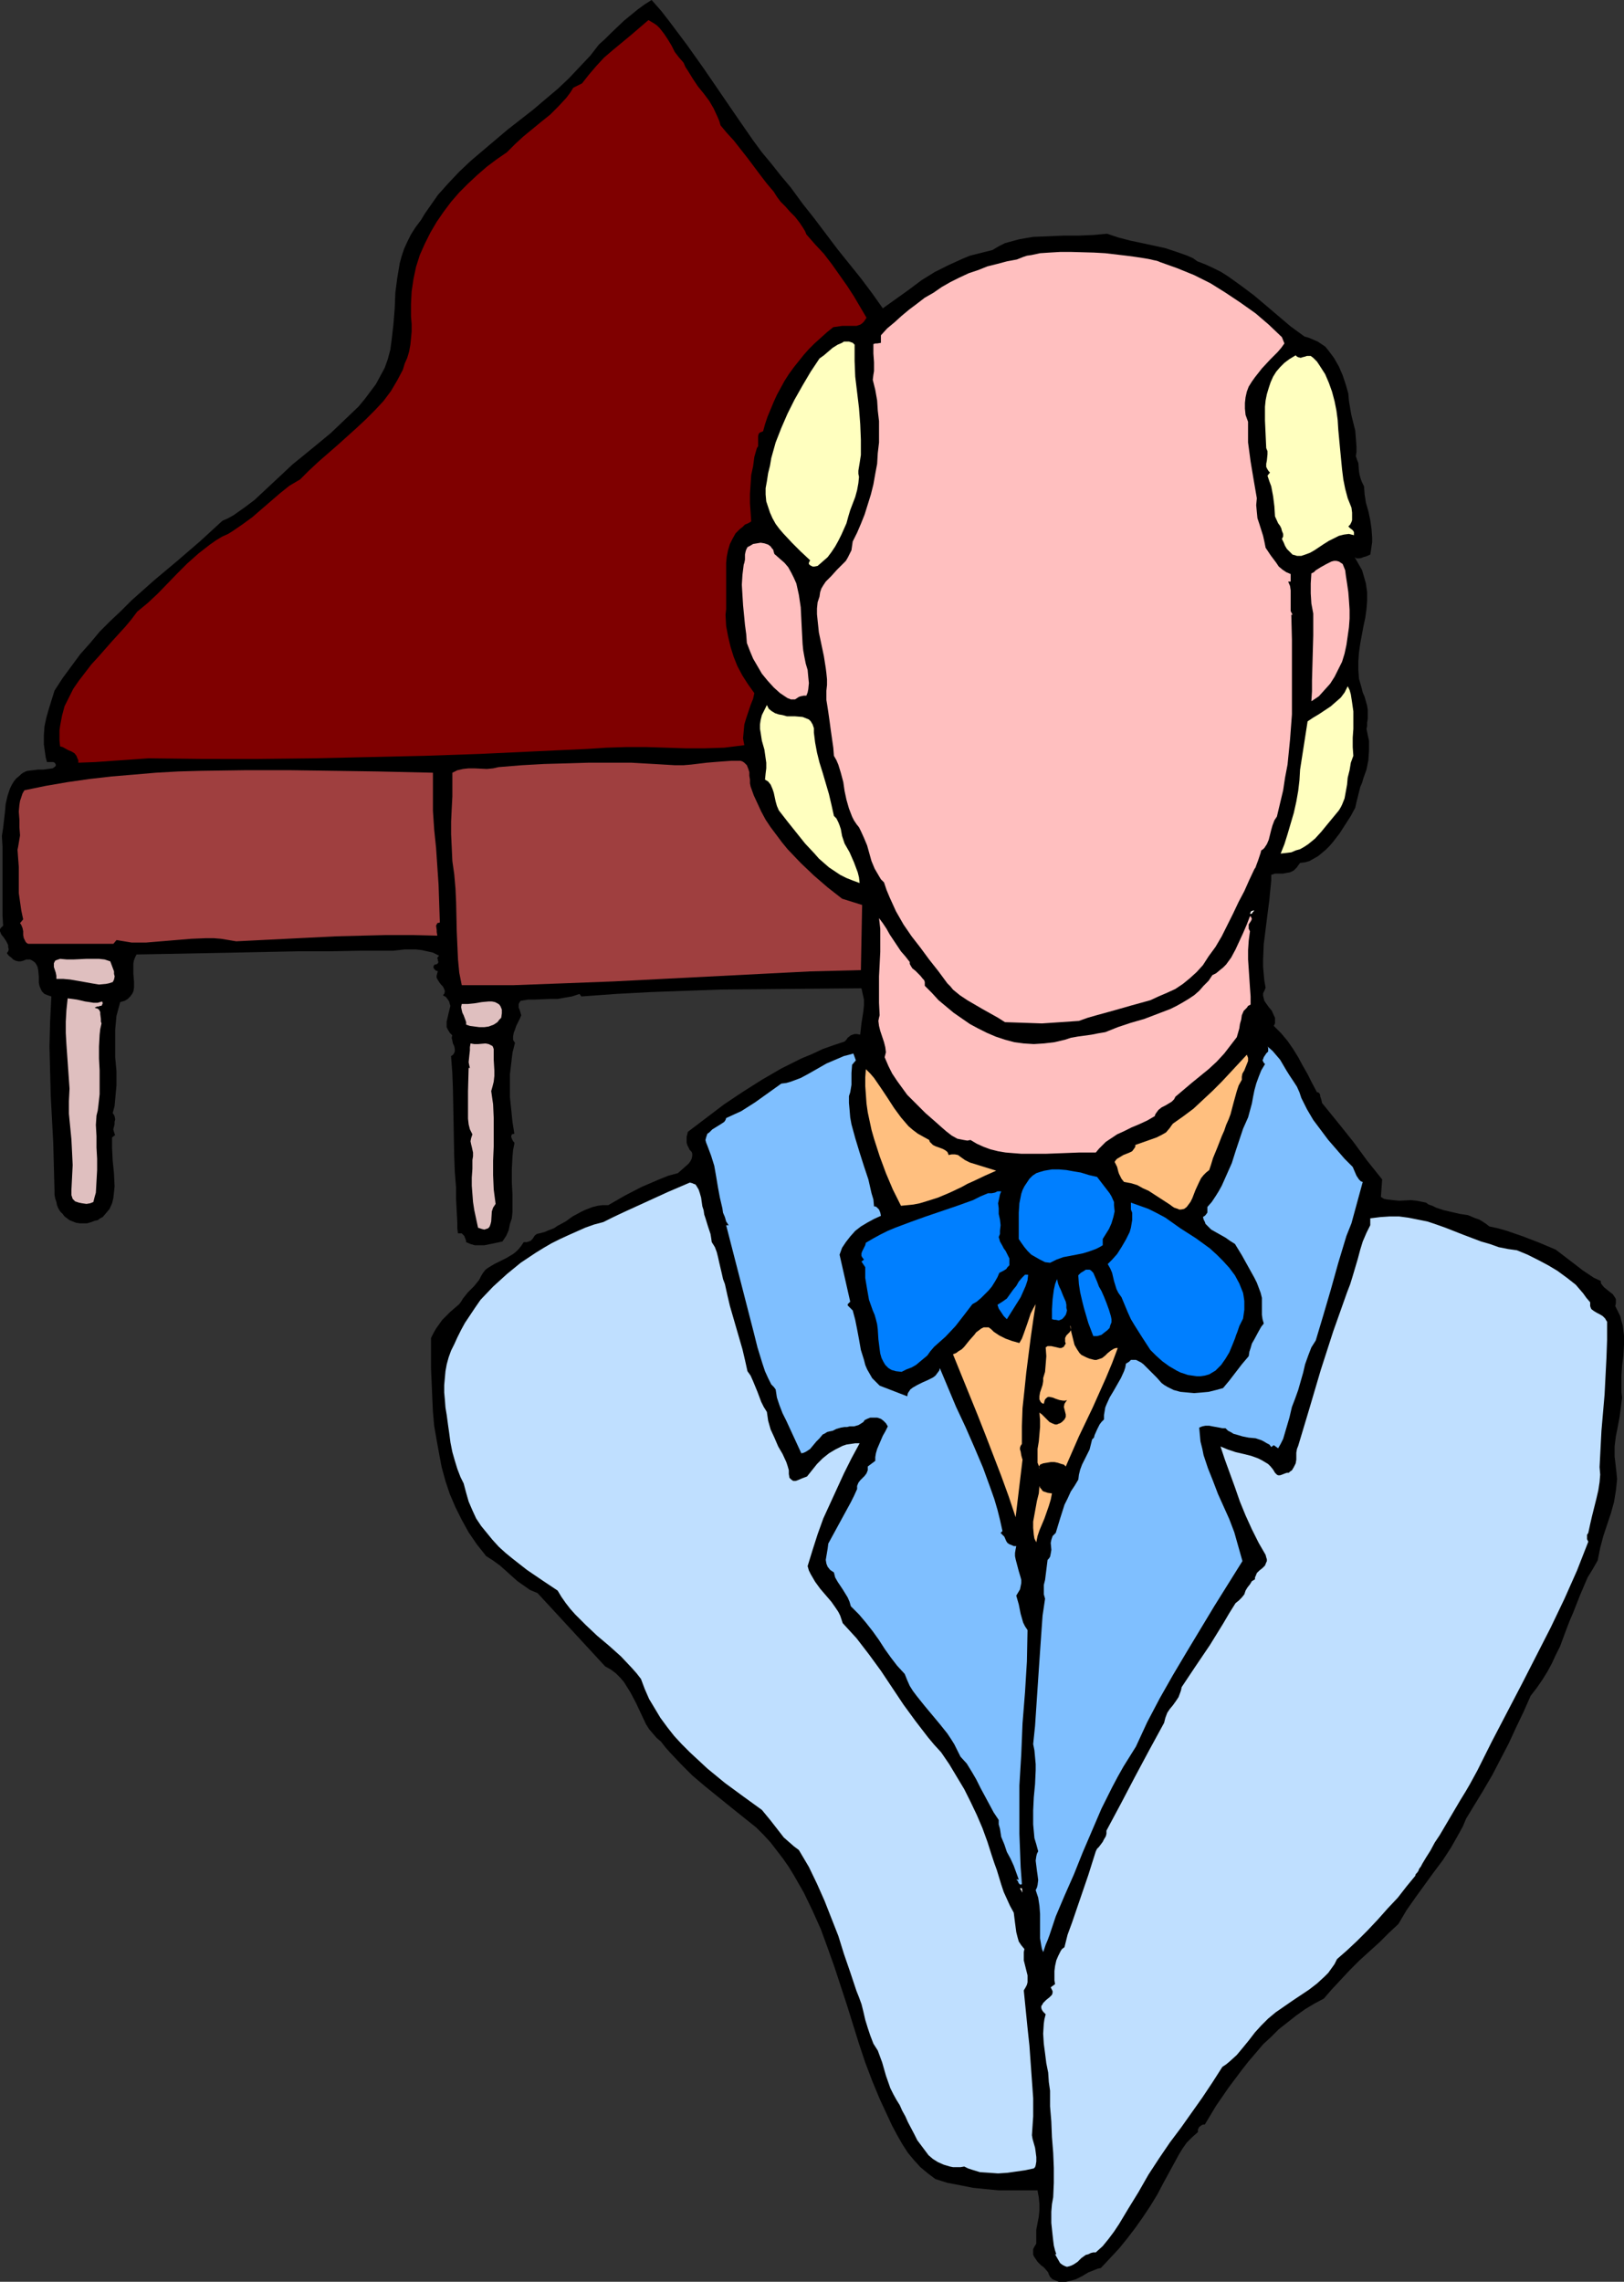 <?xml version="1.0" encoding="UTF-8" standalone="no"?>
<svg
   version="1.0"
   width="110.821mm"
   height="155.668mm"
   id="svg33"
   sodipodi:docname="Pianist 27.wmf"
   xmlns:inkscape="http://www.inkscape.org/namespaces/inkscape"
   xmlns:sodipodi="http://sodipodi.sourceforge.net/DTD/sodipodi-0.dtd"
   xmlns="http://www.w3.org/2000/svg"
   xmlns:svg="http://www.w3.org/2000/svg">
  <rect width="100%" height="100%" fill="#333333" stroke="none"/>
  <sodipodi:namedview
     id="namedview33"
     pagecolor="#ffffff"
     bordercolor="#000000"
     borderopacity="0.25"
     inkscape:showpageshadow="2"
     inkscape:pageopacity="0.0"
     inkscape:pagecheckerboard="0"
     inkscape:deskcolor="#d1d1d1"
     inkscape:document-units="mm" />
  <defs
     id="defs1">
    <pattern
       id="WMFhbasepattern"
       patternUnits="userSpaceOnUse"
       width="6"
       height="6"
       x="0"
       y="0" />
  </defs>
  <path
     style="fill:#000000;fill-opacity:1;fill-rule:evenodd;stroke:none"
     d="m 203.932,48.316 3.07,4.201 3.07,3.878 5.979,7.918 5.979,7.433 2.909,3.878 2.747,3.878 3.393,-2.424 3.393,-2.424 3.232,-2.424 3.393,-2.101 3.555,-1.778 1.778,-0.808 1.778,-0.808 1.939,-0.808 1.939,-0.485 1.939,-0.485 1.939,-0.485 1.616,-0.97 1.616,-0.808 1.778,-0.485 1.778,-0.485 1.778,-0.323 1.939,-0.323 3.878,-0.162 3.878,-0.162 h 3.878 l 3.878,-0.162 1.778,-0.162 1.778,-0.162 2.909,0.97 3.07,0.808 3.07,0.646 5.979,1.293 2.909,0.97 2.747,0.97 1.454,0.646 1.131,0.808 2.101,0.808 2.101,0.97 1.939,0.97 1.778,1.131 3.393,2.424 3.232,2.424 3.07,2.585 3.232,2.747 3.232,2.747 3.555,2.585 1.131,0.323 1.131,0.485 1.131,0.485 0.97,0.646 0.97,0.646 0.808,0.97 1.454,1.939 1.293,2.262 0.97,2.262 0.808,2.424 0.646,2.262 0.162,1.939 0.323,1.939 0.323,1.778 0.485,1.939 0.485,1.939 0.162,1.939 0.162,2.262 v 1.293 l -0.162,1.131 0.323,0.97 0.323,0.808 0.162,2.101 0.162,0.97 0.323,1.131 0.323,0.808 0.485,0.97 0.162,2.101 0.323,2.101 0.646,2.262 0.485,2.262 0.323,2.262 0.162,2.262 v 1.131 l -0.162,1.131 -0.162,1.131 -0.162,0.97 -1.131,0.485 -0.646,0.162 -0.323,0.162 -0.646,0.162 h -0.323 -0.485 l -0.485,-0.323 0.646,1.131 0.646,1.131 0.646,1.131 0.323,1.131 0.646,2.262 0.323,2.262 v 2.262 l -0.162,2.101 -0.323,2.262 -0.485,2.262 -0.808,4.363 -0.323,2.262 -0.162,2.262 v 2.262 l 0.162,2.262 0.646,2.262 0.323,1.293 0.485,1.131 0.323,1.131 0.323,1.131 0.162,1.131 v 2.262 l -0.162,0.97 v 0.97 l -0.162,0.646 0.323,1.616 0.323,1.454 v 1.293 1.293 l -0.162,2.424 -0.485,2.424 -0.808,2.262 -0.323,1.131 -0.485,1.131 -0.646,2.585 -0.323,1.293 -0.323,1.454 -1.131,2.101 -1.454,2.262 -1.454,2.262 -1.616,2.101 -0.97,1.131 -0.97,0.97 -0.97,0.808 -0.97,0.808 -1.131,0.646 -1.131,0.646 -1.131,0.323 -1.293,0.162 -0.485,0.646 -0.323,0.485 -0.485,0.485 -0.323,0.323 -0.97,0.485 -0.97,0.162 -0.808,0.162 h -1.131 -0.97 l -0.97,0.323 v 1.454 l -0.162,1.616 -0.162,1.616 -0.162,1.778 -0.485,3.717 -0.485,3.878 -0.485,3.878 -0.162,3.878 v 1.939 l 0.162,1.778 0.162,1.778 0.323,1.778 -0.323,0.808 -0.323,0.646 v 0.646 l 0.162,0.646 0.162,0.646 0.323,0.485 0.808,1.131 0.808,0.97 0.485,1.131 0.323,0.646 v 0.646 0.808 l -0.323,0.646 1.939,1.939 1.616,1.939 1.454,2.101 1.293,2.101 1.131,2.101 1.293,2.262 1.131,2.262 1.293,2.424 h 0.323 l 0.323,0.323 0.162,0.323 v 0.323 l 0.323,0.97 0.162,0.808 2.101,2.585 2.101,2.585 1.939,2.424 1.939,2.424 3.555,4.848 1.939,2.424 1.939,2.424 -0.323,4.525 0.808,0.485 0.808,0.162 1.454,0.162 1.616,0.162 3.07,-0.162 1.454,0.162 1.616,0.323 0.808,0.162 0.646,0.485 0.97,0.323 0.97,0.485 1.939,0.646 4.201,0.97 2.101,0.323 1.939,0.808 0.97,0.323 0.808,0.485 0.97,0.646 0.808,0.646 2.262,0.485 2.262,0.646 4.201,1.454 4.201,1.616 4.201,1.778 2.747,2.101 2.747,2.101 1.454,1.131 1.454,0.97 1.454,0.97 1.778,0.808 v 0.485 l 0.162,0.323 0.646,0.808 1.616,1.293 0.646,0.485 0.646,0.97 0.162,0.323 v 0.646 0.485 l -0.162,0.646 0.646,1.293 0.646,1.293 0.323,1.293 0.323,1.131 0.323,2.585 v 2.424 l -0.162,2.747 -0.323,2.585 -0.162,2.585 v 2.909 1.454 l 0.162,1.293 -0.323,2.585 -0.323,2.424 -0.485,2.585 -0.485,2.424 -0.323,2.585 v 2.585 l 0.162,1.293 0.162,1.454 0.162,1.454 0.162,1.616 -0.162,1.616 -0.162,1.454 -0.485,2.909 -0.808,2.909 -0.97,2.909 -0.485,1.454 -0.485,1.454 -0.808,3.07 -0.646,3.232 -1.293,2.262 -1.293,2.101 -0.97,2.262 -0.97,2.262 -1.778,4.525 -0.97,2.262 -0.808,2.101 -1.616,4.363 -1.131,2.262 -0.97,2.101 -1.131,2.101 -1.293,2.101 -1.454,2.101 -1.616,2.101 -1.778,4.04 -1.939,4.04 -1.939,4.201 -2.101,4.04 -2.101,4.04 -2.262,3.878 -2.262,3.717 -2.262,3.717 -0.808,1.939 -0.97,1.778 -2.101,3.717 -2.101,3.232 -2.424,3.232 -4.686,6.464 -2.262,3.232 -2.101,3.555 -2.424,2.262 -2.424,2.424 -5.171,4.686 -2.586,2.585 -2.262,2.424 -2.262,2.424 -2.101,2.424 -2.424,1.293 -2.424,1.454 -2.262,1.616 -2.262,1.778 -2.262,1.778 -1.939,1.939 -2.101,1.939 -1.778,2.101 -1.939,2.262 -1.778,2.262 -3.393,4.525 -3.232,4.686 -2.909,4.848 h -0.485 l -0.323,0.162 -0.646,0.485 -0.323,0.646 v 0.323 0.323 l -1.454,1.293 -1.454,1.454 -1.131,1.616 -0.97,1.616 -0.97,1.778 -0.97,1.778 -1.939,3.555 -1.616,3.07 -1.778,2.909 -1.939,2.909 -1.939,2.747 -2.101,2.747 -2.101,2.585 -2.262,2.424 -2.424,2.585 -0.808,0.162 -0.808,0.323 -1.616,0.646 -1.616,0.97 -1.616,0.808 -1.778,0.485 -0.808,0.162 h -0.808 -0.97 l -0.808,-0.323 -0.808,-0.323 -0.646,-0.646 -0.323,-0.646 -0.162,-0.485 -0.808,-0.97 -0.485,-0.485 -0.485,-0.323 -0.97,-0.97 -0.646,-0.97 -0.323,-0.485 -0.162,-0.485 v -0.646 -0.646 l 0.323,-0.646 0.485,-0.808 v -1.778 -1.778 l 0.646,-3.393 0.162,-1.616 v -1.616 l -0.162,-1.778 -0.162,-0.808 -0.162,-0.97 h -6.625 -3.393 l -3.393,-0.323 -3.232,-0.323 -3.232,-0.646 -3.393,-0.646 -3.07,-0.97 -1.939,-1.454 -1.939,-1.616 -1.616,-1.778 -1.616,-1.939 -1.454,-2.262 -1.293,-2.262 -1.293,-2.424 -1.131,-2.424 -2.101,-4.525 -1.939,-4.686 -1.778,-4.686 -1.616,-4.848 -3.07,-9.857 -3.232,-9.857 -1.778,-5.009 -1.778,-4.848 -2.101,-4.686 -2.262,-4.686 -1.293,-2.262 -1.293,-2.262 -1.293,-2.101 -1.454,-2.101 -1.616,-2.101 -1.616,-2.101 -1.778,-1.939 -1.939,-1.939 -3.232,-2.585 -3.232,-2.585 -6.787,-5.494 -3.232,-2.747 -2.909,-2.909 -2.747,-2.909 -1.293,-1.454 -1.131,-1.454 -1.131,-0.97 -0.97,-1.131 -0.97,-1.131 -0.808,-1.293 -1.293,-2.747 -1.293,-2.747 -1.454,-2.747 -0.808,-1.293 -0.808,-1.293 -0.97,-1.131 -1.131,-1.131 -1.293,-0.97 -1.454,-0.808 -17.452,-18.906 -1.939,-0.808 -1.616,-1.131 -1.616,-1.131 -1.454,-1.293 -1.616,-1.454 -1.454,-1.293 -1.778,-1.293 -1.778,-1.131 -2.424,-3.07 -2.101,-3.07 -1.778,-3.232 -1.616,-3.232 -1.454,-3.393 -1.131,-3.393 -0.97,-3.555 -0.646,-3.393 -0.646,-3.555 -0.646,-3.717 -0.323,-3.717 -0.162,-3.555 -0.162,-3.878 -0.162,-3.717 v -7.756 l 0.646,-1.293 0.646,-1.131 0.808,-1.131 0.808,-1.131 0.97,-0.97 1.131,-1.131 1.131,-0.97 1.131,-0.97 0.485,-0.646 0.485,-0.808 0.646,-0.808 0.646,-0.808 1.616,-1.616 0.646,-0.808 0.646,-0.808 0.485,-0.97 0.485,-0.808 0.646,-0.808 0.646,-0.485 1.616,-0.97 1.616,-0.808 1.616,-0.808 1.616,-0.97 0.808,-0.646 0.646,-0.646 0.646,-0.808 0.646,-0.97 h 0.808 l 0.485,-0.162 0.485,-0.162 0.485,-0.485 0.323,-0.485 0.323,-0.485 0.485,-0.323 0.646,-0.162 1.293,-0.323 1.131,-0.485 1.293,-0.485 0.97,-0.646 2.101,-1.131 1.778,-1.293 2.101,-1.131 0.97,-0.485 2.101,-0.808 1.293,-0.323 1.293,-0.162 h 1.454 l 4.201,-2.424 4.363,-2.262 2.262,-0.97 2.262,-0.97 2.424,-0.97 2.424,-0.646 2.747,-2.424 0.485,-0.646 0.323,-0.646 0.162,-0.808 v -0.485 l -0.162,-0.485 -0.485,-0.485 -0.323,-0.646 -0.323,-0.646 -0.162,-0.646 v -0.646 -0.808 l 0.162,-0.646 0.162,-0.646 4.686,-3.555 4.686,-3.555 4.848,-3.232 4.848,-3.07 5.009,-2.909 2.586,-1.293 2.586,-1.293 2.747,-1.131 2.747,-1.293 2.747,-0.97 2.909,-0.97 0.485,-0.485 0.323,-0.485 0.808,-0.646 0.485,-0.162 0.485,-0.162 h 0.646 l 0.808,0.162 0.162,-1.454 0.162,-1.454 0.485,-3.07 0.162,-1.616 v -1.454 l -0.323,-1.454 -0.323,-1.454 -18.26,0.162 -17.937,0.162 -9.049,0.323 -9.049,0.323 -9.049,0.485 -8.888,0.646 -0.485,-0.646 -1.939,0.646 -1.939,0.323 -1.778,0.323 h -1.939 l -3.878,0.162 h -1.778 l -1.939,0.323 -0.323,0.485 -0.162,0.323 v 0.485 0.485 l 0.162,0.323 0.162,0.485 0.323,1.131 -0.323,0.808 -0.485,0.97 -0.485,0.97 -0.323,0.97 -0.323,0.808 -0.162,0.97 v 0.808 l 0.162,0.323 0.323,0.485 -0.646,2.585 -0.323,2.747 -0.323,2.747 v 3.07 2.909 l 0.323,3.07 0.323,3.232 0.485,3.07 -0.646,0.162 -0.162,0.485 v 0.162 l 0.162,0.485 0.323,0.646 0.323,0.323 v 0.323 l -0.323,1.616 -0.162,1.778 -0.162,3.232 v 3.232 l 0.162,3.232 v 3.07 1.454 l -0.162,1.616 -0.485,1.454 -0.323,1.616 -0.646,1.454 -0.97,1.454 -2.262,0.485 -2.424,0.485 h -1.293 -1.131 l -1.131,-0.323 -1.131,-0.485 v -0.323 l -0.162,-0.485 -0.323,-0.808 -0.323,-0.323 -0.323,-0.323 h -0.323 -0.646 l -0.162,-1.293 v -1.454 l -0.162,-3.07 -0.162,-3.07 v -2.909 l -0.323,-4.04 -0.162,-4.201 -0.162,-8.726 -0.162,-8.564 -0.162,-4.201 -0.323,-4.201 0.323,-0.162 0.323,-0.323 0.162,-0.323 0.162,-0.323 v -0.646 l -0.162,-0.808 -0.162,-0.323 -0.162,-0.323 -0.162,-0.808 -0.162,-0.646 0.162,-0.646 -0.646,-0.646 -0.485,-0.808 -0.323,-0.646 v -0.646 -0.808 l 0.162,-0.646 0.323,-1.454 0.323,-1.293 0.162,-0.646 -0.162,-0.485 -0.162,-0.646 -0.323,-0.485 -0.485,-0.646 -0.808,-0.485 0.323,-0.323 0.162,-0.485 v -0.323 l -0.162,-0.485 -0.323,-0.646 -0.485,-0.485 -0.485,-0.646 -0.485,-0.808 -0.162,-0.323 v -0.485 l 0.162,-0.646 0.162,-0.485 -0.323,-0.162 h -0.162 l -0.485,-0.485 -0.162,-0.323 v -0.323 l 0.162,-0.323 0.162,-0.162 h 0.323 l 0.323,-0.162 0.162,-0.162 0.162,-0.323 -0.162,-0.323 V 247.396 l -0.162,-0.323 0.162,-0.323 0.323,-0.323 -1.616,-0.808 -1.454,-0.323 -1.454,-0.323 -1.454,-0.162 h -2.909 l -2.909,0.323 h -8.403 l -8.403,0.162 h -8.08 l -8.08,0.162 -8.08,0.162 -8.241,0.162 -8.241,0.162 -8.726,0.162 -0.323,0.646 -0.323,0.808 -0.162,0.808 v 0.808 1.939 l 0.162,1.939 v 0.808 0.808 l -0.162,0.97 -0.323,0.646 -0.485,0.646 -0.646,0.646 -0.808,0.485 -1.131,0.323 -0.485,1.778 -0.485,1.778 -0.162,1.778 -0.162,1.778 v 3.555 3.555 l 0.323,3.555 v 3.717 l -0.323,3.555 -0.162,1.778 -0.485,1.778 0.323,0.485 0.162,0.323 0.162,0.808 -0.162,0.646 v 0.646 l -0.162,0.646 -0.162,0.646 0.162,0.646 0.162,0.485 0.162,0.485 v -0.162 l -0.808,0.646 v 1.293 1.454 l 0.162,3.232 0.323,3.232 0.162,3.393 -0.162,1.616 -0.162,1.454 -0.323,1.293 -0.646,1.454 -0.808,0.97 -0.97,1.131 -0.646,0.323 -0.646,0.485 -0.808,0.162 -0.808,0.323 -1.131,0.323 H 21.492 20.522 l -0.97,-0.162 -0.808,-0.323 -0.808,-0.323 -0.646,-0.485 -0.646,-0.485 -0.485,-0.646 -0.646,-0.646 -0.485,-0.808 -0.323,-0.808 -0.162,-0.808 -0.323,-0.97 -0.162,-0.97 v -0.97 l -0.162,-6.14 -0.162,-6.14 -0.323,-6.14 -0.323,-6.14 -0.162,-6.302 -0.162,-6.302 0.162,-6.464 0.323,-6.464 -0.97,-0.323 -0.808,-0.323 -0.646,-0.646 -0.323,-0.646 -0.323,-0.808 -0.162,-0.808 v -1.616 L 9.857,250.143 9.696,249.335 9.372,248.689 9.049,248.204 8.403,247.719 7.757,247.396 H 6.787 l -0.808,0.323 -0.646,0.162 H 4.686 l -0.646,-0.162 -0.646,-0.323 -0.485,-0.485 -0.646,-0.485 -0.485,-0.646 0.323,-0.485 0.162,-0.485 -0.162,-0.646 v -0.485 L 1.616,242.71 1.293,242.225 0.97,241.74 0.323,240.932 0,240.124 v -0.485 l 0.162,-0.323 0.323,-0.323 0.323,-0.323 -0.162,-2.585 v -2.909 -14.866 l -0.162,-2.747 0.323,-2.101 0.485,-4.201 0.162,-1.939 0.485,-2.101 0.323,-0.97 0.323,-0.97 0.485,-0.97 0.485,-0.808 0.646,-0.808 0.808,-0.646 0.485,-0.485 0.485,-0.323 0.646,-0.323 0.485,-0.162 1.454,-0.162 1.293,-0.162 h 1.293 l 1.293,-0.162 1.131,-0.162 0.485,-0.323 0.323,-0.323 v -0.323 l -0.162,-0.323 -0.162,-0.162 -0.323,-0.162 h -0.808 -0.808 l -0.323,-1.131 -0.162,-1.131 -0.323,-2.262 v -2.424 l 0.162,-2.262 0.485,-2.262 0.646,-2.262 1.454,-4.686 2.101,-3.232 2.262,-3.07 2.262,-3.07 2.586,-2.909 2.424,-2.909 2.747,-2.747 2.747,-2.585 2.747,-2.747 5.817,-5.171 5.979,-5.009 5.817,-5.009 5.817,-5.333 1.454,-0.646 1.454,-0.808 2.747,-1.939 2.586,-1.939 2.424,-2.262 2.424,-2.262 5.009,-4.686 2.586,-2.101 1.778,-1.454 1.778,-1.454 3.717,-3.07 3.555,-3.393 3.555,-3.393 1.616,-1.939 1.454,-1.939 1.454,-1.939 1.131,-2.101 1.131,-2.101 0.808,-2.262 0.646,-2.424 0.323,-2.424 0.485,-4.201 0.323,-4.04 0.162,-4.04 0.485,-3.717 0.323,-1.939 0.323,-1.939 0.485,-1.778 0.646,-1.939 0.808,-1.778 0.97,-1.939 1.131,-1.778 1.454,-1.939 0.97,-1.616 1.131,-1.616 2.262,-3.232 2.747,-3.07 2.747,-2.909 2.909,-2.747 3.232,-2.747 6.302,-5.333 6.625,-5.171 3.232,-2.747 3.07,-2.585 2.909,-2.747 2.747,-2.909 2.747,-2.909 2.262,-2.909 1.616,-1.454 1.616,-1.616 3.232,-3.07 3.555,-2.909 1.778,-1.293 L 168.058,0 l 2.424,2.747 2.262,2.909 4.363,5.817 4.363,6.14 4.201,6.14 4.201,6.14 4.363,6.302 2.262,3.07 2.424,2.909 2.424,3.07 z"
     id="path1" />
  <path
     style="fill:#7f0000;fill-opacity:1;fill-rule:evenodd;stroke:none"
     d="m 176.299,16.159 0.485,1.131 0.646,0.97 1.293,2.101 1.293,1.939 1.454,1.778 1.454,1.939 1.131,1.939 0.97,2.101 0.485,1.131 0.323,1.131 1.616,1.939 1.778,1.939 3.555,4.525 3.393,4.525 1.616,2.101 1.778,2.101 0.808,1.293 0.97,1.293 1.293,1.293 1.131,1.293 1.293,1.293 1.131,1.454 0.97,1.454 0.485,0.808 0.323,0.808 2.262,2.585 2.262,2.424 2.101,2.747 1.939,2.747 1.939,2.747 1.778,2.747 1.616,2.747 1.616,2.747 -0.323,0.485 -0.323,0.485 -0.485,0.485 -0.485,0.323 -0.97,0.323 h -1.293 -2.424 l -1.131,0.162 -1.131,0.162 -1.616,1.293 -1.616,1.454 -1.616,1.454 -1.454,1.454 -1.293,1.454 -1.293,1.616 -1.293,1.616 -1.293,1.778 -1.131,1.778 -0.97,1.778 -0.97,1.778 -0.808,1.778 -0.808,1.939 -0.808,1.939 -0.646,1.939 -0.485,1.778 -0.323,0.162 -0.485,0.162 -0.162,0.162 -0.162,0.162 -0.162,0.646 v 0.646 0.646 0.646 0.646 l -0.323,0.485 -0.646,2.262 -0.323,2.424 -0.485,2.262 -0.162,2.424 -0.162,2.424 v 2.424 l 0.162,2.262 0.162,2.424 -0.808,0.485 -0.808,0.323 -0.646,0.646 -0.646,0.485 -1.131,1.131 -0.808,1.454 -0.646,1.293 -0.485,1.616 -0.323,1.616 -0.162,1.616 v 3.555 3.393 3.393 1.616 l -0.162,1.454 0.162,2.909 0.485,2.585 0.646,2.747 0.808,2.585 0.97,2.424 1.293,2.424 1.454,2.262 1.616,2.262 -0.323,1.454 -0.646,1.616 -1.131,3.393 -0.485,1.616 -0.162,1.778 -0.162,1.778 0.162,0.97 0.162,0.808 -2.586,0.323 -2.586,0.323 -5.009,0.162 h -5.009 l -5.009,-0.162 -5.171,-0.162 h -5.009 l -5.171,0.162 -2.424,0.162 -2.586,0.162 -13.897,0.646 -13.897,0.646 -14.22,0.485 -14.382,0.323 -14.22,0.323 -14.382,0.162 H 52.356 l -14.059,-0.162 -4.525,0.323 -4.686,0.323 -4.525,0.323 -4.363,0.162 v -0.646 l -0.162,-0.323 -0.323,-0.808 -0.485,-0.646 -0.808,-0.485 -0.808,-0.323 -1.454,-0.808 -0.646,-0.162 -0.162,-1.454 v -1.293 -1.454 l 0.162,-1.131 0.485,-2.585 0.646,-2.424 1.131,-2.262 1.131,-2.262 1.454,-2.101 1.616,-2.101 1.616,-2.101 1.778,-1.939 3.555,-4.04 3.393,-3.717 1.616,-1.939 1.454,-1.939 2.747,-2.262 2.586,-2.424 5.009,-5.171 2.586,-2.585 2.909,-2.585 2.909,-2.262 1.616,-1.131 1.616,-0.97 1.454,-0.646 1.293,-0.808 2.586,-1.778 2.424,-1.778 2.424,-2.101 4.686,-4.04 2.424,-1.939 2.747,-1.616 2.262,-2.262 2.424,-2.262 5.009,-4.363 4.848,-4.363 2.424,-2.262 2.262,-2.262 2.262,-2.424 1.939,-2.585 1.616,-2.747 1.454,-2.747 0.485,-1.616 0.646,-1.454 0.485,-1.616 0.323,-1.778 0.162,-1.616 0.162,-1.778 v -1.939 l -0.162,-1.939 v -3.232 l 0.162,-3.232 0.485,-3.232 0.646,-3.07 0.97,-3.07 1.293,-2.909 1.454,-2.909 1.616,-2.747 1.778,-2.585 1.939,-2.585 2.101,-2.424 2.262,-2.262 2.424,-2.262 2.424,-2.101 2.586,-1.939 2.586,-1.778 2.101,-2.101 2.101,-1.939 4.525,-3.717 2.424,-1.939 2.101,-2.101 2.101,-2.262 0.97,-1.293 0.808,-1.293 2.262,-1.131 1.778,-2.262 1.939,-2.262 1.939,-2.101 2.262,-1.939 4.686,-3.878 4.525,-3.878 0.808,0.485 0.808,0.485 0.646,0.485 0.646,0.646 1.131,1.454 0.97,1.454 0.97,1.616 0.808,1.616 1.131,1.454 z"
     id="path2" />
  <path
     style="fill:#ffbfbf;fill-opacity:1;fill-rule:evenodd;stroke:none"
     d="m 299.11,67.545 4.525,1.616 4.363,1.778 4.201,2.101 3.878,2.424 3.878,2.585 3.878,2.747 3.393,2.909 3.393,3.232 0.646,1.616 -0.808,1.131 -0.97,1.131 -1.939,1.939 -2.101,2.262 -1.778,2.262 -0.808,1.131 -0.808,1.293 -0.485,1.293 -0.323,1.454 -0.162,1.454 v 1.454 l 0.162,1.616 0.646,1.778 v 2.585 2.747 l 0.323,2.424 0.323,2.424 0.808,4.848 0.808,4.686 -0.162,1.778 0.162,1.778 0.162,1.616 0.485,1.454 0.97,3.07 0.323,1.454 0.323,1.616 0.646,0.97 0.646,0.97 1.454,1.939 0.646,0.97 0.97,0.808 0.97,0.646 1.131,0.485 v 1.939 h -0.646 l 0.485,1.131 0.162,1.131 v 2.101 2.101 1.131 l 0.485,0.97 h -0.323 l 0.162,6.464 v 6.464 6.464 6.302 l -0.485,6.464 -0.646,6.464 -0.646,3.393 -0.485,3.232 -0.808,3.393 -0.808,3.393 -0.646,0.97 -0.485,1.293 -0.323,1.131 -0.323,1.293 -0.323,1.293 -0.485,1.131 -0.646,0.97 -0.323,0.323 -0.485,0.323 -0.162,0.646 -0.162,0.485 -0.485,1.454 -0.485,1.293 -0.162,0.485 -0.323,0.485 -1.293,2.747 -1.293,2.909 -1.454,2.747 -1.454,3.07 -1.454,2.909 -1.454,2.909 -1.616,2.747 -1.778,2.424 -1.454,2.262 -1.616,1.778 -1.778,1.616 -1.778,1.454 -1.939,1.293 -2.101,0.97 -2.262,0.97 -2.101,0.97 -4.686,1.293 -4.525,1.293 -4.686,1.293 -2.262,0.646 -2.262,0.808 -4.686,0.323 -4.848,0.323 -4.686,-0.162 -4.848,-0.162 -1.778,-1.131 -4.04,-2.262 -1.939,-1.131 -1.939,-1.131 -1.939,-1.293 -1.778,-1.454 -0.646,-0.808 -0.808,-0.808 -2.262,-3.07 -2.424,-3.07 -2.262,-3.07 -2.262,-2.909 -2.101,-3.07 -1.939,-3.393 -0.808,-1.778 -0.808,-1.778 -0.808,-1.939 -0.646,-1.939 -0.808,-0.808 -0.485,-0.808 -1.131,-1.939 -0.808,-1.939 -1.131,-4.04 -0.808,-1.939 -0.808,-1.778 -0.485,-0.97 -0.646,-0.808 -0.646,-0.97 -0.485,-0.97 -0.808,-2.101 -0.646,-2.262 -0.485,-2.262 -0.323,-2.262 -0.646,-2.424 -0.646,-2.101 -0.485,-1.131 -0.646,-1.131 -0.162,-2.101 -0.323,-2.262 -0.323,-2.262 -0.323,-2.424 -0.323,-2.262 -0.323,-2.101 -0.162,-0.97 v -0.97 -1.454 l 0.162,-1.454 v -1.454 l -0.162,-1.616 -0.162,-1.293 -0.485,-3.07 -1.293,-6.14 -0.323,-3.07 -0.162,-1.616 v -1.454 l 0.162,-1.616 0.485,-1.454 0.162,-1.131 0.323,-0.97 0.485,-0.808 0.646,-0.97 1.454,-1.454 1.454,-1.616 1.454,-1.454 0.808,-0.808 0.485,-0.808 0.485,-0.97 0.485,-0.97 0.162,-1.131 0.162,-1.131 1.131,-2.262 0.97,-2.262 0.97,-2.424 0.808,-2.585 0.808,-2.585 0.646,-2.585 0.485,-2.747 0.485,-2.585 0.162,-2.747 0.323,-2.747 v -2.747 -2.747 l -0.323,-2.747 -0.162,-2.585 -0.485,-2.747 -0.646,-2.585 0.162,-1.293 0.162,-0.97 v -2.262 l -0.162,-2.262 v -1.131 -1.293 l 0.485,-0.162 h 0.485 l 0.97,-0.162 v -1.939 l 1.616,-1.778 1.939,-1.616 1.778,-1.616 1.939,-1.616 1.939,-1.454 2.101,-1.616 2.262,-1.293 2.101,-1.454 2.262,-1.293 2.262,-1.131 2.424,-1.131 2.424,-0.808 2.424,-0.97 2.586,-0.646 2.424,-0.646 2.586,-0.485 0.808,-0.323 0.808,-0.323 0.97,-0.323 1.131,-0.162 2.262,-0.485 2.424,-0.162 2.747,-0.162 h 2.909 l 5.817,0.162 2.909,0.162 2.747,0.323 2.747,0.323 2.424,0.323 2.101,0.323 0.97,0.162 0.808,0.162 0.646,0.162 0.808,0.162 0.485,0.162 z"
     id="path3" />
  <path
     style="fill:#ffffbf;fill-opacity:1;fill-rule:evenodd;stroke:none"
     d="m 220.414,88.875 v 2.101 2.101 l 0.162,4.04 0.485,4.04 0.485,4.04 0.323,4.201 0.162,4.04 v 1.939 1.939 l -0.323,2.101 -0.323,1.939 v 0.808 l 0.162,0.808 -0.162,1.616 -0.323,1.778 -0.485,1.778 -1.293,3.393 -0.485,1.616 -0.485,1.778 -1.293,2.909 -0.808,1.616 -0.808,1.454 -0.97,1.454 -0.97,1.293 -1.293,1.131 -1.293,1.131 -0.808,0.162 h -0.485 l -0.323,-0.162 -0.323,-0.162 -0.323,-0.323 v -0.323 l 0.323,-0.646 -2.424,-2.262 -2.262,-2.262 -2.262,-2.424 -0.97,-1.131 -0.97,-1.293 -0.808,-1.454 -0.646,-1.454 -0.485,-1.454 -0.485,-1.454 -0.162,-1.778 v -1.616 l 0.323,-1.778 0.323,-2.101 0.485,-1.939 0.323,-1.939 1.131,-4.04 1.454,-3.717 1.616,-3.717 1.778,-3.555 2.101,-3.717 2.101,-3.555 2.262,-3.393 1.131,-0.808 2.262,-1.939 1.293,-0.808 1.131,-0.485 0.485,-0.323 h 0.646 0.646 l 0.485,0.162 0.485,0.162 z"
     id="path4" />
  <path
     style="fill:#ffffbf;fill-opacity:1;fill-rule:evenodd;stroke:none"
     d="m 338.701,92.269 0.97,0.97 0.646,0.97 1.454,2.262 0.97,2.262 0.808,2.262 0.646,2.424 0.485,2.424 0.323,2.424 0.162,2.585 0.485,5.171 0.485,5.009 0.323,2.585 0.485,2.424 0.646,2.424 0.97,2.424 0.162,1.293 v 1.293 0.646 l -0.162,0.485 -0.323,0.646 -0.485,0.485 0.485,0.485 0.646,0.485 0.323,0.485 v 0.323 0.485 l -0.646,-0.162 -0.646,-0.162 -1.293,0.162 -1.293,0.323 -1.293,0.646 -1.293,0.646 -1.293,0.808 -2.424,1.616 -1.131,0.646 -1.293,0.485 -0.97,0.323 h -0.646 -0.485 l -0.485,-0.162 -0.646,-0.162 -0.485,-0.485 -0.485,-0.485 -0.485,-0.485 -0.485,-0.808 -0.323,-0.808 -0.485,-0.97 0.323,-0.646 v -0.646 l -0.323,-0.808 -0.162,-0.646 -0.323,-0.646 -0.485,-0.646 -0.808,-1.778 -0.162,-2.585 -0.323,-2.585 -0.485,-2.585 -0.485,-1.293 -0.485,-1.454 0.646,-0.808 -0.323,-0.323 -0.323,-0.485 -0.323,-0.646 v -0.808 l 0.162,-0.808 0.162,-1.616 v -0.808 l -0.323,-0.808 -0.162,-3.555 -0.162,-3.555 v -3.555 l 0.162,-1.616 0.323,-1.616 0.485,-1.616 0.485,-1.454 0.646,-1.454 0.808,-1.293 0.97,-1.131 1.131,-1.131 1.293,-0.97 1.616,-0.97 0.323,0.323 0.323,0.162 0.646,0.162 0.485,-0.162 0.646,-0.162 0.485,-0.162 h 0.485 0.485 z"
     id="path5" />
  <path
     style="fill:#ffbfbf;fill-opacity:1;fill-rule:evenodd;stroke:none"
     d="m 199.73,142.847 1.293,1.131 1.293,1.131 0.97,1.131 0.808,1.454 0.646,1.293 0.646,1.454 0.323,1.454 0.323,1.454 0.485,3.232 0.162,3.232 0.162,3.232 0.162,3.07 0.162,1.616 0.323,1.778 0.323,1.616 0.485,1.616 0.162,1.778 0.162,1.616 -0.162,1.616 -0.162,0.808 -0.323,0.808 h -0.646 l -0.808,0.162 -0.485,0.162 -0.485,0.323 -0.485,0.323 h -0.646 -0.485 l -0.323,-0.162 -0.485,-0.162 -1.939,-1.293 -1.616,-1.454 -1.616,-1.778 -1.454,-1.778 -1.131,-1.939 -1.131,-1.939 -0.808,-1.939 -0.808,-2.101 -0.162,-2.262 -0.323,-2.424 -0.485,-5.009 -0.162,-2.585 -0.162,-2.747 0.162,-2.585 0.323,-2.585 0.162,-0.485 0.162,-0.808 v -1.293 l 0.162,-0.808 0.162,-0.485 0.323,-0.646 0.646,-0.323 0.808,-0.485 0.97,-0.162 0.97,-0.162 0.97,0.162 0.97,0.323 0.646,0.485 0.323,0.485 0.323,0.323 0.162,0.646 z"
     id="path6" />
  <path
     style="fill:#ffbfbf;fill-opacity:1;fill-rule:evenodd;stroke:none"
     d="m 347.104,148.341 0.323,2.101 0.323,2.262 0.162,2.101 0.162,2.424 v 2.262 l -0.162,2.262 -0.323,2.262 -0.323,2.262 -0.485,2.262 -0.646,2.101 -0.97,1.939 -0.97,1.939 -1.131,1.778 -1.454,1.616 -1.454,1.616 -1.939,1.293 0.162,-2.585 v -2.747 l 0.162,-5.817 0.162,-5.817 v -5.656 l -0.485,-2.585 -0.162,-2.585 v -2.585 l 0.162,-2.585 0.646,-0.323 0.485,-0.485 1.293,-0.808 1.454,-0.808 0.646,-0.323 0.646,-0.323 0.646,-0.162 h 0.646 l 0.646,0.162 0.485,0.323 0.485,0.323 0.323,0.808 0.323,0.808 z"
     id="path7" />
  <path
     style="fill:#ffffbf;fill-opacity:1;fill-rule:evenodd;stroke:none"
     d="m 349.043,194.879 -0.646,1.778 -0.323,1.939 -0.485,1.939 -0.162,1.778 -0.323,1.778 -0.323,1.778 -0.646,1.616 -0.323,0.646 -0.485,0.808 -3.07,3.717 -1.454,1.778 -1.616,1.778 -1.778,1.454 -0.97,0.646 -1.131,0.646 -1.131,0.323 -1.131,0.485 -1.293,0.162 -1.454,0.162 0.97,-2.424 0.808,-2.585 0.808,-2.747 0.808,-2.747 0.646,-2.909 0.485,-2.747 0.323,-2.747 0.162,-2.747 1.939,-12.443 1.454,-0.97 1.616,-0.97 2.909,-1.939 1.293,-1.131 1.293,-1.131 0.97,-1.293 0.808,-1.616 0.485,0.97 0.323,1.131 0.323,2.101 0.323,2.262 v 4.525 l -0.162,2.262 v 2.424 z"
     id="path8" />
  <path
     style="fill:#ffffbf;fill-opacity:1;fill-rule:evenodd;stroke:none"
     d="m 209.911,188.9 0.323,2.585 0.485,2.585 0.646,2.585 0.808,2.585 1.616,5.494 0.646,2.747 0.646,2.909 0.646,0.646 0.485,0.97 0.323,0.808 0.323,0.97 0.323,1.778 0.323,0.97 0.323,0.97 1.293,2.262 1.131,2.585 0.485,1.293 0.485,1.293 0.323,1.293 0.162,1.454 -1.778,-0.646 -1.616,-0.646 -1.616,-0.808 -1.454,-0.97 -1.454,-0.97 -1.293,-1.131 -1.293,-1.131 -1.131,-1.293 -2.424,-2.585 -4.525,-5.656 -2.262,-2.909 -0.485,-1.131 -0.323,-1.131 -0.485,-2.262 -0.323,-0.97 -0.485,-1.131 -0.646,-0.808 -0.808,-0.485 0.162,-1.616 0.162,-1.293 v -1.454 l -0.162,-1.131 -0.323,-2.262 -0.646,-2.262 -0.323,-2.101 -0.162,-0.97 v -1.131 l 0.162,-1.131 0.323,-1.293 0.646,-1.293 0.646,-1.293 0.485,0.97 0.808,0.646 0.808,0.485 0.97,0.323 0.97,0.162 1.131,0.323 h 2.101 l 1.939,0.162 0.808,0.323 0.808,0.323 0.485,0.485 0.485,0.808 0.323,0.97 v 0.485 z"
     id="path9" />
  <path
     style="fill:#9f3f3f;fill-opacity:1;fill-rule:evenodd;stroke:none"
     d="m 191.004,196.172 0.485,0.162 0.485,0.323 0.323,0.323 0.323,0.323 0.323,0.808 0.323,0.97 v 0.97 l 0.162,0.97 v 0.97 l 0.162,0.808 0.808,2.262 0.97,2.101 0.97,2.101 1.131,2.101 1.293,1.939 1.454,1.939 1.454,1.939 1.454,1.778 3.393,3.555 3.393,3.232 3.555,3.07 3.717,2.909 5.171,1.616 -0.323,16.805 -6.625,0.162 -6.464,0.162 -12.766,0.646 -25.37,1.293 -12.604,0.646 -12.766,0.485 -13.089,0.485 h -6.464 -6.787 l -0.323,-1.616 -0.323,-1.616 -0.323,-3.393 -0.162,-3.555 -0.162,-3.717 -0.162,-7.433 -0.162,-3.555 -0.323,-3.717 -0.485,-3.393 -0.162,-3.555 -0.162,-3.393 v -3.232 l 0.162,-3.393 0.162,-3.07 v -3.232 -2.909 l 0.646,-0.323 0.646,-0.323 1.454,-0.323 1.454,-0.162 h 1.454 l 3.232,0.162 1.616,-0.162 1.454,-0.323 5.979,-0.485 5.817,-0.323 5.817,-0.162 5.494,-0.162 h 5.656 5.494 l 5.656,0.323 5.494,0.323 h 2.262 l 1.939,-0.162 4.04,-0.485 1.939,-0.162 2.101,-0.162 2.262,-0.162 z"
     id="path10" />
  <path
     style="fill:#9f3f3f;fill-opacity:1;fill-rule:evenodd;stroke:none"
     d="m 111.661,199.242 v 5.009 4.848 l 0.323,4.848 0.485,4.686 0.646,9.534 0.162,4.848 0.162,4.848 -0.646,0.162 -0.162,0.323 -0.162,0.323 0.162,1.131 v 0.485 l 0.162,0.97 -6.464,-0.162 h -6.625 l -6.464,0.162 -6.464,0.162 -12.928,0.646 -12.928,0.646 -1.939,-0.323 -1.939,-0.323 -1.939,-0.162 h -1.939 l -3.878,0.162 -7.757,0.646 -3.878,0.323 H 35.712 33.935 l -1.939,-0.323 -1.939,-0.323 -0.808,0.97 H 7.757 7.272 L 6.949,243.195 6.625,242.871 6.464,242.548 6.141,241.902 5.979,241.094 v -0.97 l -0.162,-0.808 -0.323,-0.808 -0.323,-0.485 0.808,-0.97 -0.485,-2.262 -0.323,-2.262 -0.323,-2.262 v -2.262 -4.525 l -0.162,-2.101 -0.162,-2.262 0.162,-0.808 0.162,-0.97 0.323,-1.939 -0.162,-2.101 v -0.97 -0.97 l -0.162,-2.101 0.162,-1.778 0.162,-0.97 0.323,-0.97 0.323,-0.97 0.485,-0.808 5.494,-1.131 5.656,-0.97 5.656,-0.808 5.656,-0.646 5.817,-0.485 5.656,-0.485 5.817,-0.323 5.817,-0.162 11.473,-0.162 h 11.473 l 11.312,0.162 11.15,0.162 z"
     id="path11" />
  <path
     style="fill:#ffffff;fill-opacity:1;fill-rule:evenodd;stroke:none"
     d="m 323.511,234.792 -0.162,0.162 -0.162,0.162 -0.162,0.162 -0.162,0.323 h -0.485 l 0.162,-0.323 0.162,-0.323 0.485,-0.162 z"
     id="path12" />
  <path
     style="fill:#ffbfbf;fill-opacity:1;fill-rule:evenodd;stroke:none"
     d="m 234.634,248.042 v 0.485 l 0.162,0.323 0.485,0.808 0.808,0.646 0.646,0.646 0.646,0.646 0.646,0.808 0.323,0.323 0.162,0.485 v 0.485 0.485 l 1.778,1.778 1.778,1.939 1.939,1.616 1.939,1.616 2.101,1.454 2.101,1.454 2.101,1.131 2.262,1.131 2.262,0.97 2.424,0.808 2.424,0.646 2.424,0.323 2.586,0.162 2.586,-0.162 2.747,-0.323 2.747,-0.646 1.454,-0.485 1.778,-0.323 3.555,-0.485 1.616,-0.323 1.939,-0.323 1.616,-0.646 1.616,-0.646 3.393,-1.131 3.393,-0.97 3.393,-1.293 3.393,-1.293 1.616,-0.808 1.454,-0.808 1.616,-0.97 1.454,-0.97 1.293,-1.131 1.131,-1.293 1.293,-1.293 0.97,-1.454 0.97,-0.485 0.97,-0.808 0.808,-0.646 0.808,-0.808 1.293,-1.778 1.131,-2.101 0.97,-2.101 0.97,-2.101 0.97,-2.262 0.808,-2.101 0.323,0.162 v 0.162 l 0.162,0.323 -0.162,0.485 -0.323,0.485 -0.323,0.485 v 0.646 0.485 l 0.162,0.323 0.162,0.323 -0.323,2.424 -0.162,2.424 v 2.424 l 0.162,2.424 0.323,4.848 0.162,2.262 v 2.101 l -0.646,0.323 -0.323,0.485 -0.808,0.808 -0.485,1.131 -0.162,1.131 -0.323,1.131 -0.162,1.131 -0.323,1.131 -0.323,1.131 -1.616,2.101 -1.616,2.101 -1.939,2.101 -2.101,1.939 -4.363,3.555 -2.101,1.778 -2.101,1.778 -0.323,0.646 -0.646,0.646 -0.808,0.485 -0.808,0.485 -0.97,0.485 -0.808,0.646 -0.485,0.646 -0.323,0.485 -0.162,0.485 -1.939,1.131 -2.101,0.97 -1.939,0.808 -1.939,0.97 -1.778,0.808 -1.939,1.293 -0.97,0.646 -0.808,0.808 -0.97,0.97 -0.808,0.97 h -4.201 l -4.201,0.162 -4.363,0.162 h -4.363 -2.101 l -2.101,-0.162 -1.939,-0.162 -1.939,-0.323 -1.939,-0.485 -1.778,-0.646 -1.778,-0.808 -1.616,-0.97 -0.808,0.162 -0.97,-0.162 -0.808,-0.162 -0.808,-0.162 -1.454,-0.808 -1.454,-1.131 -1.293,-1.131 -1.454,-1.293 -1.293,-1.131 -1.293,-1.131 -3.07,-3.07 -1.616,-1.616 -1.293,-1.778 -1.293,-1.778 -1.293,-1.939 -0.97,-1.939 -0.97,-2.262 0.162,-0.646 0.162,-0.646 -0.162,-1.293 -0.323,-1.293 -0.485,-1.454 -0.485,-1.454 -0.323,-1.293 -0.162,-1.293 0.162,-0.808 0.162,-0.646 -0.162,-3.232 v -3.393 -3.393 l 0.162,-3.07 0.162,-3.232 v -2.909 -3.07 l -0.323,-2.747 0.97,1.293 0.97,1.454 0.808,1.454 0.97,1.454 1.939,2.909 1.131,1.293 z"
     id="path13" />
  <path
     style="fill:#dfbfbf;fill-opacity:1;fill-rule:evenodd;stroke:none"
     d="m 28.441,247.881 0.485,1.293 0.485,1.293 v 0.646 l 0.162,0.646 -0.162,0.808 -0.323,0.646 -0.97,0.323 -0.808,0.162 -1.778,0.162 -1.939,-0.323 -1.778,-0.323 -3.717,-0.646 -1.778,-0.162 h -1.778 v -0.808 l -0.162,-0.808 -0.485,-1.454 v -0.646 -0.323 l 0.162,-0.323 0.162,-0.323 0.323,-0.162 0.485,-0.162 0.485,-0.162 1.778,0.162 h 1.616 l 3.393,-0.162 h 1.616 1.616 l 1.454,0.162 z"
     id="path14" />
  <path
     style="fill:#dfbfbf;fill-opacity:1;fill-rule:evenodd;stroke:none"
     d="m 26.34,258.223 0.162,0.485 -0.162,0.323 -0.162,0.323 H 25.855 l -0.485,0.162 H 25.047 l -0.323,0.162 -0.323,0.162 0.485,0.162 h 0.162 l 0.485,0.323 0.323,0.646 v 0.485 l 0.162,1.293 v 0.646 l 0.162,0.485 -0.323,1.454 -0.162,1.454 -0.162,3.07 v 3.07 l 0.162,3.07 v 3.07 3.07 l -0.323,2.909 -0.162,1.293 -0.323,1.293 -0.162,2.424 0.162,2.909 v 2.909 l 0.162,2.909 v 2.909 l -0.162,2.909 -0.162,2.909 -0.323,1.131 -0.323,1.293 -0.808,0.323 -0.97,0.162 -1.131,-0.162 -0.808,-0.162 -0.97,-0.323 -0.323,-0.323 -0.323,-0.323 -0.162,-0.485 -0.162,-0.485 v -0.646 -0.646 l 0.162,-3.232 0.162,-3.232 -0.162,-3.393 -0.162,-3.232 -0.646,-6.625 v -3.232 l 0.162,-3.232 -0.808,-11.473 -0.162,-2.909 v -2.909 l 0.162,-2.909 0.323,-3.07 1.293,0.162 1.131,0.162 2.101,0.485 1.131,0.162 0.97,0.162 h 1.131 z"
     id="path15" />
  <path
     style="fill:#dfbfbf;fill-opacity:1;fill-rule:evenodd;stroke:none"
     d="m 129.275,262.424 -0.485,0.485 -0.485,0.646 -0.485,0.323 -0.485,0.323 -1.293,0.485 -1.131,0.162 h -1.293 l -2.424,-0.323 -0.97,-0.323 v -0.646 l -0.162,-0.485 -0.485,-1.293 -0.323,-0.646 -0.162,-0.646 -0.162,-0.808 0.162,-0.808 h 0.808 0.808 l 1.616,-0.162 1.939,-0.323 1.778,-0.162 h 0.808 l 0.808,0.162 0.646,0.323 0.485,0.323 0.323,0.485 0.323,0.808 v 0.97 z"
     id="path16" />
  <path
     style="fill:#dfbfbf;fill-opacity:1;fill-rule:evenodd;stroke:none"
     d="m 127.336,270.988 v 1.131 1.131 l 0.162,2.747 v 1.454 l -0.162,1.454 -0.323,1.293 -0.323,1.131 0.485,3.393 0.162,3.555 v 3.717 3.555 l -0.162,3.717 v 3.717 l 0.162,3.717 0.485,3.717 -0.323,0.485 -0.323,0.485 -0.323,0.97 -0.162,2.585 -0.162,0.646 -0.162,0.485 -0.162,0.323 -0.323,0.323 -0.485,0.162 -0.485,0.162 -0.646,-0.162 -0.97,-0.323 -0.485,-2.262 -0.485,-2.262 -0.323,-2.101 -0.162,-2.101 -0.162,-2.101 v -2.101 l 0.162,-2.262 v -2.262 l 0.162,-0.97 v -0.97 l -0.323,-1.454 -0.162,-0.646 -0.162,-0.808 0.162,-0.808 0.323,-0.97 -0.646,-1.293 -0.323,-1.293 -0.162,-1.454 v -2.747 -1.454 -1.454 -1.454 l 0.162,-5.979 h 0.323 l -0.162,-0.646 -0.162,-0.808 0.162,-1.616 0.162,-1.454 v -0.808 l 0.162,-0.97 0.97,0.162 h 0.97 l 1.939,-0.162 0.808,0.162 0.646,0.323 0.323,0.162 0.162,0.323 0.162,0.485 z"
     id="path17" />
  <path
     style="fill:#7fbfff;fill-opacity:1;fill-rule:evenodd;stroke:none"
     d="m 220.737,273.412 -0.97,1.131 -0.162,2.101 v 3.07 l -0.162,0.97 -0.162,0.97 -0.323,0.97 v 1.778 l 0.162,1.778 0.162,1.939 0.323,1.778 0.97,3.555 1.131,3.717 1.131,3.555 1.131,3.393 0.808,3.555 0.485,1.616 0.162,1.778 h 0.323 l 0.323,0.162 0.323,0.323 0.323,0.323 0.323,0.808 0.162,0.808 -1.778,0.808 -1.778,0.97 -1.616,0.97 -1.454,1.131 -1.293,1.454 -1.131,1.454 -0.97,1.454 -0.646,1.778 2.747,12.119 -0.323,0.323 -0.323,0.323 v 0.323 l 0.323,0.323 0.485,0.485 0.323,0.323 0.162,0.162 0.646,2.424 0.485,2.424 0.485,2.585 0.485,2.747 0.808,2.585 0.323,1.293 0.485,1.131 0.646,1.131 0.646,1.131 0.97,0.97 0.97,0.97 7.11,2.747 0.162,-0.808 0.323,-0.485 0.323,-0.485 0.646,-0.485 1.131,-0.646 1.293,-0.646 1.454,-0.646 1.293,-0.646 0.646,-0.485 0.485,-0.646 0.485,-0.646 0.162,-0.646 2.101,5.009 2.101,5.009 2.424,5.171 2.262,5.171 2.262,5.333 1.939,5.333 0.97,2.747 0.808,2.747 0.646,2.585 0.646,2.909 -0.485,0.485 0.485,0.485 0.485,0.485 0.485,1.131 0.323,0.485 0.485,0.323 0.808,0.323 0.323,0.162 h 0.646 l -0.162,0.808 -0.162,0.97 v 0.808 l 0.162,0.808 0.808,3.07 0.485,1.616 0.162,0.646 v 0.808 l -0.162,0.808 -0.162,0.808 -0.485,0.808 -0.485,0.808 0.323,1.131 0.323,1.131 0.485,2.424 0.323,1.131 0.323,1.131 0.485,0.97 0.646,0.97 -0.162,8.08 -0.485,7.918 -0.646,8.08 -0.323,7.918 -0.485,8.08 v 8.241 4.201 l 0.162,4.201 0.162,4.363 0.323,4.363 -0.162,0.162 h -0.323 l -0.162,-0.162 -0.162,-0.162 -0.162,-0.323 v -0.162 l -0.485,-0.485 h 0.646 l -0.646,-1.778 -0.646,-1.778 -0.808,-1.778 -0.97,-1.778 -0.646,-1.939 -0.808,-1.939 -0.323,-2.101 -0.323,-1.131 v -1.131 l -1.293,-1.939 -1.131,-2.101 -2.262,-4.201 -1.131,-2.262 -1.131,-1.939 -1.293,-2.101 -1.616,-1.778 -0.808,-1.616 -0.808,-1.616 -0.808,-1.293 -0.97,-1.454 -1.939,-2.424 -4.04,-4.848 -1.939,-2.424 -0.97,-1.293 -0.808,-1.293 -0.646,-1.454 -0.646,-1.616 -1.939,-2.101 -1.616,-2.101 -1.616,-2.262 -1.454,-2.262 -1.616,-2.262 -1.778,-2.262 -1.778,-2.101 -2.101,-2.101 -0.323,-1.131 -0.485,-1.131 -1.293,-2.101 -1.293,-1.939 -0.646,-1.131 -0.323,-1.293 -0.485,-0.323 -0.485,-0.323 -0.646,-0.808 -0.323,-0.808 -0.162,-0.97 0.162,-0.97 0.162,-0.97 0.162,-0.97 0.162,-1.293 1.939,-3.555 0.97,-1.778 0.97,-1.778 1.939,-3.555 0.808,-1.616 0.808,-1.778 v -0.485 -0.323 l 0.323,-0.808 0.485,-0.646 0.485,-0.485 0.646,-0.646 0.485,-0.646 0.323,-0.808 v -0.485 -0.485 l 1.939,-1.454 v -0.97 l 0.162,-0.97 0.323,-1.131 0.485,-1.131 0.97,-2.262 0.646,-1.131 0.646,-1.293 -0.485,-0.808 -0.646,-0.646 -0.646,-0.485 -0.97,-0.323 h -0.808 -0.97 l -0.808,0.323 -0.646,0.323 -0.323,0.485 -0.485,0.323 -0.808,0.485 -1.131,0.323 h -1.131 l -0.646,0.162 h -0.646 l -0.97,0.162 -1.131,0.323 -0.97,0.485 -0.808,0.162 -0.646,0.162 -0.485,0.323 -0.646,0.323 -0.808,0.97 -0.808,0.808 -0.808,0.97 -0.808,0.97 -0.97,0.646 -0.646,0.323 -0.646,0.162 -0.97,-2.101 -0.97,-2.101 -1.939,-4.201 -0.97,-1.939 -0.808,-2.101 -0.646,-1.939 -0.323,-2.101 -0.485,-0.646 -0.646,-0.646 -0.808,-1.616 -0.808,-1.778 -0.646,-1.939 -1.293,-4.201 -0.485,-1.939 -0.485,-1.939 -7.11,-27.632 h 0.646 l -0.646,-0.97 -0.323,-1.131 -0.485,-1.131 -0.162,-1.131 -0.646,-2.747 -0.485,-2.585 -0.485,-2.909 -0.485,-2.747 -0.808,-2.585 -0.485,-1.293 -0.485,-1.293 -0.323,-0.808 -0.162,-0.646 0.162,-0.646 0.162,-0.485 0.162,-0.485 0.485,-0.323 0.808,-0.808 2.101,-1.293 0.97,-0.646 0.323,-0.485 0.162,-0.485 2.101,-0.97 1.778,-0.808 1.778,-1.131 1.778,-1.131 6.787,-4.848 1.293,-0.162 1.131,-0.323 2.586,-0.97 2.101,-1.131 4.525,-2.585 2.262,-0.97 2.262,-0.97 1.293,-0.323 1.131,-0.323 z"
     id="path18" />
  <path
     style="fill:#7fbfff;fill-opacity:1;fill-rule:evenodd;stroke:none"
     d="m 334.499,280.199 0.646,1.454 0.485,1.454 1.454,2.909 1.616,2.747 1.939,2.585 1.939,2.585 2.101,2.424 2.101,2.424 2.101,2.101 0.485,1.131 0.485,1.131 0.323,0.485 0.323,0.485 0.485,0.485 0.485,0.162 -0.97,3.555 -0.97,3.555 -0.97,3.555 -0.646,1.616 -0.646,1.616 -2.101,6.948 -1.939,6.948 -1.939,6.625 -1.939,6.464 -1.131,1.778 -0.808,2.101 -0.808,2.262 -0.485,2.101 -1.293,4.525 -0.808,2.262 -0.808,2.101 -0.646,2.747 -0.808,2.747 -0.808,2.747 -0.646,1.293 -0.646,1.131 -1.131,-0.808 -0.646,0.485 -0.485,-0.646 -0.646,-0.323 -0.808,-0.485 -0.646,-0.323 -1.454,-0.485 -1.778,-0.162 -1.616,-0.323 -1.616,-0.485 -0.646,-0.162 -0.808,-0.485 -0.646,-0.323 -0.646,-0.646 h -0.808 l -0.808,-0.162 -1.778,-0.323 -0.808,-0.162 h -0.97 l -0.808,0.162 -0.808,0.323 0.162,1.778 0.162,1.778 0.485,1.939 0.323,1.616 1.131,3.393 1.293,3.232 1.293,3.393 1.454,3.232 1.454,3.232 1.293,3.393 2.101,7.433 -7.272,11.635 -7.11,11.796 -3.555,5.979 -3.393,5.979 -3.232,6.14 -2.909,6.302 -1.616,2.585 -1.616,2.585 -1.454,2.585 -1.454,2.747 -2.747,5.494 -2.424,5.656 -2.424,5.656 -2.262,5.656 -2.424,5.494 -2.262,5.333 -1.616,4.848 -0.485,1.293 -0.485,1.131 -0.323,0.97 -0.323,0.97 -0.323,-0.808 -0.162,-0.808 -0.323,-1.939 v -1.939 -2.101 -2.262 l -0.162,-2.101 -0.323,-2.101 -0.323,-0.97 -0.323,-0.97 0.323,-0.646 0.162,-0.646 0.162,-1.293 -0.162,-1.293 -0.162,-1.131 -0.162,-1.293 -0.162,-1.293 0.162,-1.131 0.162,-0.646 0.323,-0.646 -0.485,-1.778 -0.485,-1.616 -0.162,-1.778 -0.162,-1.778 v -3.555 l 0.162,-3.393 0.323,-3.393 0.162,-3.555 V 454.879 l -0.162,-1.778 -0.162,-1.778 -0.323,-1.616 0.485,-4.686 0.323,-4.848 0.646,-9.695 0.323,-4.686 0.323,-4.686 0.323,-4.525 0.646,-4.363 -0.323,-1.131 v -1.293 -1.131 l 0.323,-1.293 0.323,-2.585 0.162,-1.293 0.162,-1.293 0.323,-0.323 0.323,-0.485 0.162,-0.808 0.162,-0.97 -0.162,-1.778 0.162,-0.808 0.162,-0.485 0.162,-0.485 0.323,-0.323 0.485,-0.485 1.131,-3.717 1.131,-3.555 0.808,-1.616 0.808,-1.778 0.97,-1.454 0.97,-1.616 0.162,-1.293 0.323,-1.293 0.485,-1.293 0.646,-1.293 0.646,-1.293 0.646,-1.293 0.323,-1.293 0.323,-1.293 0.485,-0.485 0.162,-0.646 0.646,-1.454 0.646,-1.293 0.485,-0.646 0.646,-0.646 v -1.131 l 0.162,-0.97 0.162,-0.97 0.323,-0.808 0.808,-1.778 0.97,-1.616 1.939,-3.393 0.808,-1.778 0.323,-0.97 0.162,-0.97 0.808,-0.485 0.485,-0.485 h 0.646 0.646 l 0.646,0.323 0.646,0.323 0.646,0.485 1.293,1.293 0.646,0.646 0.646,0.646 0.808,0.808 1.293,1.454 0.646,0.485 0.808,0.485 1.616,0.808 1.778,0.485 1.778,0.162 1.778,0.162 1.939,-0.162 1.778,-0.162 1.939,-0.485 1.778,-0.485 1.616,-1.939 1.616,-2.101 1.616,-2.101 1.778,-2.101 0.162,-1.131 0.323,-0.97 0.323,-1.131 0.646,-1.131 1.131,-2.101 0.646,-1.131 0.646,-0.808 -0.323,-1.131 -0.162,-1.131 v -1.131 -1.131 -1.131 -0.97 l -0.323,-1.293 -0.485,-1.293 -0.485,-1.293 -0.646,-1.293 -0.808,-1.454 -0.808,-1.454 -1.616,-2.909 -1.778,-2.909 -1.293,-0.808 -1.131,-0.808 -2.586,-1.454 -1.131,-0.646 -0.97,-0.97 -0.485,-0.485 -0.162,-0.485 -0.323,-0.646 -0.162,-0.646 0.485,-0.323 0.162,-0.162 0.485,-0.646 v -0.646 -0.808 l 1.131,-1.293 0.97,-1.454 0.808,-1.293 0.808,-1.454 1.293,-2.909 1.293,-2.909 0.97,-3.07 0.97,-2.909 0.97,-2.909 1.293,-2.909 0.485,-1.778 0.485,-1.778 0.323,-1.778 0.323,-1.616 0.485,-1.778 0.646,-1.778 0.646,-1.616 0.97,-1.616 -0.323,-0.323 -0.162,-0.323 -0.162,-0.323 0.162,-0.323 0.162,-0.485 0.323,-0.485 0.323,-0.485 0.485,-0.485 v -0.646 -0.323 l -0.162,-0.323 1.293,1.131 0.97,1.131 0.97,1.131 1.616,2.747 0.808,1.293 0.97,1.454 z"
     id="path19" />
  <path
     style="fill:#ffbf7f;fill-opacity:1;fill-rule:evenodd;stroke:none"
     d="m 320.279,278.421 -0.808,1.454 -0.485,1.454 -0.808,2.909 -0.808,3.07 -0.485,1.293 -0.646,1.454 -0.485,1.454 -0.646,1.454 -1.131,2.909 -1.131,2.747 -0.485,1.616 -0.485,1.454 -0.808,0.646 -0.646,0.646 -0.646,0.808 -0.485,0.97 -0.97,2.101 -0.808,2.101 -0.485,0.97 -0.485,0.646 -0.485,0.646 -0.646,0.485 -0.808,0.162 h -0.485 l -0.323,-0.162 -0.485,-0.162 -0.485,-0.162 -0.485,-0.323 -0.646,-0.485 -2.747,-1.778 -2.747,-1.778 -1.454,-0.646 -1.454,-0.808 -1.616,-0.485 -1.778,-0.323 -0.646,-0.808 -0.323,-0.646 -0.323,-0.646 -0.162,-0.485 -0.323,-1.293 -0.323,-0.646 -0.323,-0.646 0.323,-0.485 0.323,-0.323 0.808,-0.485 0.808,-0.485 0.808,-0.323 0.808,-0.323 0.646,-0.323 0.485,-0.646 0.323,-0.485 v -0.485 l 2.747,-0.97 2.747,-0.97 1.293,-0.646 1.131,-0.646 0.97,-1.131 0.323,-0.485 0.485,-0.646 2.747,-1.939 2.586,-1.939 2.424,-2.262 2.424,-2.262 2.424,-2.424 2.262,-2.424 2.101,-2.262 2.101,-2.262 0.323,0.808 v 0.808 l -0.323,0.808 -0.323,0.808 -0.323,0.808 -0.485,0.808 -0.162,0.808 z"
     id="path20" />
  <path
     style="fill:#ffbf7f;fill-opacity:1;fill-rule:evenodd;stroke:none"
     d="m 239.644,293.934 0.162,0.485 0.323,0.323 0.485,0.485 0.646,0.323 1.778,0.646 0.646,0.323 0.646,0.485 0.162,0.323 0.162,0.485 0.808,-0.162 h 0.808 l 0.808,0.162 0.646,0.485 1.131,0.808 0.646,0.323 0.646,0.323 6.787,2.101 -2.909,1.293 -3.07,1.454 -1.454,0.646 -1.454,0.808 -3.07,1.454 -3.07,1.293 -3.07,0.97 -1.616,0.485 -1.616,0.323 -1.616,0.162 -1.616,0.162 -2.101,-4.201 -1.778,-4.201 -1.616,-4.363 -1.454,-4.525 -0.646,-2.262 -0.485,-2.262 -0.485,-2.262 -0.323,-2.262 -0.162,-2.262 -0.162,-2.262 v -2.262 l 0.162,-2.101 1.131,1.131 0.97,1.131 1.778,2.585 1.616,2.424 1.778,2.747 1.778,2.424 0.97,1.131 0.97,1.131 1.131,0.97 1.293,0.97 1.454,0.808 z"
     id="path21" />
  <path
     style="fill:#007fff;fill-opacity:1;fill-rule:evenodd;stroke:none"
     d="m 286.183,307.669 0.485,0.808 0.646,1.454 v 0.808 l 0.162,1.616 -0.323,1.454 -0.485,1.616 -0.646,1.454 -0.808,1.293 -0.808,1.293 v 1.616 l -0.808,0.485 -0.97,0.485 -1.778,0.646 -1.616,0.485 -1.616,0.323 -3.393,0.646 -1.778,0.646 -1.616,0.808 -1.293,-0.162 -1.293,-0.646 -1.131,-0.646 -1.131,-0.646 -0.97,-0.97 -0.808,-0.97 -0.808,-1.131 -0.646,-0.97 v -6.787 l 0.162,-2.424 0.485,-2.424 0.323,-0.97 0.485,-0.97 0.646,-0.97 0.646,-0.97 0.808,-0.808 0.97,-0.646 0.97,-0.323 1.131,-0.323 0.97,-0.162 0.97,-0.162 h 1.778 l 1.939,0.162 1.778,0.323 1.939,0.323 2.101,0.646 2.101,0.485 z"
     id="path22" />
  <path
     style="fill:#bfdfff;fill-opacity:1;fill-rule:evenodd;stroke:none"
     d="m 181.47,312.032 0.162,1.131 0.323,0.97 0.646,2.101 0.646,1.939 0.162,0.97 0.162,1.131 0.808,1.293 0.485,1.293 0.323,1.293 0.323,1.454 0.646,2.747 0.323,1.454 0.485,1.293 0.646,2.909 0.646,2.747 3.232,11.15 0.646,2.747 0.646,2.909 0.808,1.131 0.646,1.454 1.131,2.747 0.97,2.585 0.646,1.293 0.808,1.293 0.162,1.131 0.162,1.131 0.323,1.131 0.323,1.131 0.97,2.101 0.97,2.262 1.131,1.939 0.97,2.101 0.323,0.97 0.323,1.131 v 0.97 l 0.162,0.97 0.485,0.485 0.485,0.323 h 0.646 l 0.485,-0.162 1.131,-0.485 1.293,-0.485 1.293,-1.616 1.293,-1.616 1.454,-1.454 1.616,-1.293 1.616,-0.97 0.97,-0.485 0.97,-0.485 0.97,-0.323 1.131,-0.162 1.131,-0.162 h 1.131 l -2.101,3.878 -1.939,3.878 -1.778,3.878 -1.778,3.878 -1.778,3.878 -1.454,4.04 -1.293,4.04 -1.293,4.201 0.323,1.131 0.485,0.97 1.131,1.939 1.293,1.778 2.909,3.393 1.131,1.616 0.646,0.97 0.485,0.97 0.323,0.97 0.323,0.97 1.778,1.939 1.778,1.939 1.616,2.101 1.616,2.101 3.07,4.201 2.909,4.363 2.909,4.363 3.07,4.201 3.232,4.201 1.616,1.939 1.778,1.939 2.101,3.07 1.939,3.232 1.939,3.232 1.616,3.232 1.616,3.393 1.454,3.393 1.293,3.555 1.131,3.555 0.646,1.939 0.646,1.778 1.131,3.717 0.646,1.939 0.808,1.778 0.808,1.778 0.97,1.778 0.162,1.293 0.162,1.293 0.323,2.424 0.323,1.293 0.323,1.131 0.646,0.97 0.808,0.97 -0.162,0.808 v 0.808 1.293 l 0.646,2.585 0.323,1.293 v 1.131 0.646 l -0.162,0.646 -0.323,0.646 -0.485,0.808 0.485,4.848 0.485,4.848 0.485,4.525 0.323,4.525 0.323,4.525 0.323,4.525 v 4.686 l -0.323,4.848 0.162,0.97 0.323,1.131 0.323,1.131 0.162,1.131 0.162,1.293 v 1.131 l -0.162,0.97 -0.162,0.485 -0.323,0.323 -2.262,0.485 -2.262,0.323 -2.262,0.323 -2.424,0.162 -2.262,-0.162 -2.424,-0.162 -2.101,-0.646 -0.97,-0.323 -0.97,-0.485 -0.97,0.162 h -1.939 l -0.808,-0.162 -1.616,-0.485 -1.454,-0.646 -1.293,-0.808 -1.131,-0.97 -0.97,-1.293 -0.97,-1.293 -0.97,-1.293 -0.808,-1.616 -1.616,-3.07 -0.646,-1.454 -0.808,-1.454 -0.646,-1.454 -0.808,-1.293 -0.808,-1.454 -0.808,-1.616 -1.131,-3.232 -0.97,-3.393 -1.131,-3.07 -1.131,-1.778 -0.808,-2.101 -0.646,-1.939 -0.646,-2.101 -0.485,-2.101 -0.485,-1.939 -0.646,-1.778 -0.646,-1.616 -1.616,-4.848 -1.616,-4.686 -1.454,-4.686 -1.778,-4.525 -1.778,-4.525 -1.939,-4.363 -2.101,-4.363 -2.586,-4.363 -1.293,-0.97 -1.293,-1.131 -1.293,-1.131 -1.131,-1.454 -2.262,-2.909 -2.262,-2.747 -4.686,-3.393 -4.848,-3.555 -4.525,-3.717 -2.262,-2.101 -2.262,-2.101 -2.101,-2.101 -1.939,-2.101 -1.778,-2.262 -1.778,-2.424 -1.454,-2.424 -1.454,-2.424 -1.131,-2.585 -0.97,-2.585 -1.131,-1.454 -1.293,-1.454 -2.747,-2.909 -3.07,-2.747 -3.07,-2.585 -2.909,-2.747 -2.747,-2.747 -1.293,-1.454 -1.131,-1.454 -1.131,-1.616 -0.97,-1.616 -3.878,-2.585 -4.04,-2.747 -3.717,-2.909 -1.778,-1.454 -1.778,-1.616 -1.616,-1.778 -1.454,-1.778 -1.454,-1.778 -1.293,-1.939 -0.97,-2.101 -0.97,-2.262 -0.646,-2.262 -0.646,-2.424 -0.808,-1.616 -0.808,-2.101 -0.646,-2.101 -0.646,-2.262 -0.485,-2.424 -0.323,-2.424 -0.323,-2.262 -0.323,-2.424 -0.323,-1.939 -0.162,-2.101 -0.162,-1.778 v -1.939 l 0.162,-1.778 0.162,-1.778 0.323,-1.778 0.485,-1.778 0.646,-1.778 0.808,-1.616 0.808,-1.778 0.97,-1.939 0.97,-1.778 1.293,-1.939 1.293,-1.939 1.454,-2.101 3.232,-3.393 3.555,-3.232 3.555,-2.909 3.878,-2.585 2.101,-1.293 1.939,-1.131 2.262,-1.131 2.101,-0.97 4.363,-1.939 2.262,-0.808 2.424,-0.646 2.586,-1.293 2.747,-1.293 5.656,-2.585 5.656,-2.585 5.656,-2.424 0.646,0.162 0.323,0.162 0.485,0.162 0.323,0.485 0.485,0.808 0.323,0.97 0.323,1.131 0.162,1.131 0.162,1.131 z"
     id="path23" />
  <path
     style="fill:#007fff;fill-opacity:1;fill-rule:evenodd;stroke:none"
     d="m 258.227,307.185 -0.323,0.808 -0.162,0.808 -0.323,1.454 0.162,1.293 v 1.454 l 0.323,1.454 0.162,1.454 -0.162,1.454 v 0.808 l -0.323,0.808 0.162,0.485 0.162,0.646 0.646,1.131 0.323,0.646 0.485,0.646 0.646,1.293 0.323,0.646 v 0.646 0.485 0.646 l -0.485,0.485 -0.323,0.485 -0.808,0.485 -0.97,0.485 -0.485,1.131 -0.646,1.131 -0.808,1.293 -0.808,0.97 -0.97,0.97 -0.97,0.97 -1.131,0.97 -1.131,0.646 -2.101,2.747 -2.262,2.909 -2.586,2.747 -2.909,2.585 -0.97,1.131 -0.808,1.131 -0.97,0.808 -0.97,0.808 -0.97,0.808 -1.131,0.646 -1.293,0.485 -1.293,0.646 -1.454,-0.162 -1.131,-0.323 -0.808,-0.485 -0.808,-0.808 -0.485,-0.808 -0.485,-0.97 -0.323,-1.131 -0.162,-1.131 -0.323,-2.585 -0.162,-2.585 -0.162,-1.293 -0.323,-1.293 -0.323,-1.131 -0.485,-1.131 -0.97,-2.747 -0.485,-2.747 -0.485,-2.909 v -1.293 -1.454 l -0.97,-1.454 0.646,-0.485 -0.485,-0.646 -0.162,-0.323 v -0.646 l 0.162,-0.485 0.485,-0.97 0.323,-0.646 0.162,-0.646 1.939,-1.131 1.778,-0.97 1.939,-0.97 1.939,-0.808 3.878,-1.454 4.04,-1.454 8.08,-2.747 4.04,-1.454 1.939,-0.97 1.939,-0.808 h 0.485 0.485 l 0.808,-0.162 0.646,-0.323 h 0.485 z"
     id="path24" />
  <path
     style="fill:#007fff;fill-opacity:1;fill-rule:evenodd;stroke:none"
     d="m 308.483,319.304 1.778,1.293 1.778,1.293 1.778,1.616 1.616,1.616 1.616,1.778 1.454,1.939 1.131,2.101 0.97,2.424 0.162,0.97 0.162,1.131 v 2.262 l -0.162,1.131 -0.162,1.131 -0.485,0.97 -0.485,0.97 -0.485,1.454 -0.323,0.808 -0.323,0.97 -0.646,1.616 -0.808,1.939 -0.97,1.616 -1.131,1.616 -1.454,1.454 -0.808,0.485 -0.808,0.485 -1.131,0.323 -1.131,0.162 h -0.97 l -1.131,-0.162 -1.131,-0.162 -0.97,-0.323 -0.97,-0.323 -0.97,-0.485 -1.939,-1.131 -1.778,-1.293 -1.616,-1.454 -1.454,-1.454 -2.101,-3.232 -1.939,-3.07 -0.97,-1.616 -0.808,-1.778 -0.808,-1.939 -0.808,-1.939 -0.808,-1.131 -0.485,-0.97 -0.646,-2.101 -0.485,-2.101 -0.485,-1.131 -0.646,-1.131 0.485,-0.485 0.646,-0.646 1.293,-1.454 1.131,-1.778 1.131,-1.939 0.97,-1.939 0.323,-1.131 0.162,-0.97 0.162,-0.97 v -0.97 -0.97 l -0.323,-0.808 v -1.778 l 2.262,0.808 2.262,0.808 2.262,1.131 2.101,1.131 3.878,2.747 z"
     id="path25" />
  <path
     style="fill:#bfdfff;fill-opacity:1;fill-rule:evenodd;stroke:none"
     d="m 391.219,322.374 2.747,1.131 2.586,1.293 2.747,1.454 2.424,1.454 2.424,1.778 2.262,1.778 1.939,2.262 0.808,1.131 0.97,1.131 v 0.485 0.485 l 0.162,0.485 0.162,0.323 0.646,0.485 0.808,0.485 0.323,0.162 0.323,0.162 0.808,0.485 0.646,0.646 0.162,0.323 0.323,0.485 v 4.686 l -0.162,4.525 -0.485,9.534 -0.808,9.372 -0.485,9.372 0.162,1.939 -0.162,1.939 -0.323,2.101 -0.485,2.101 -1.131,4.525 -0.485,2.101 -0.485,2.262 -0.323,0.485 v 0.485 0.646 l 0.323,0.646 -1.454,3.717 -1.454,3.717 -3.232,7.272 -3.555,7.433 -3.717,7.272 -3.717,7.272 -3.878,7.433 -3.878,7.433 -3.717,7.433 -0.97,1.778 -0.97,1.778 -1.131,1.939 -1.293,2.101 -5.333,9.049 -1.293,1.939 -1.131,2.101 -1.131,1.778 -0.97,1.616 -0.323,0.646 -0.485,0.646 -0.162,0.485 -0.323,0.485 -0.323,0.323 -0.162,0.323 v 0.162 0 l -2.262,2.747 -2.262,2.909 -2.586,2.747 -2.586,2.909 -2.586,2.747 -2.747,2.747 -2.586,2.424 -2.586,2.262 -0.646,1.293 -0.808,1.131 -0.808,1.131 -0.97,0.97 -1.939,1.778 -2.101,1.616 -4.363,2.909 -2.101,1.454 -2.101,1.454 -0.97,0.808 -0.97,0.808 -1.778,1.778 -1.616,1.778 -1.616,2.101 -1.454,1.778 -1.616,1.939 -1.778,1.616 -0.97,0.808 -0.97,0.646 -2.586,4.04 -2.586,3.878 -5.494,7.756 -2.909,3.878 -2.747,4.04 -2.747,4.201 -2.586,4.525 -2.586,4.201 -2.424,4.04 -1.293,1.939 -1.454,1.939 -1.454,1.778 -1.778,1.616 h -0.646 l -0.646,0.162 -0.646,0.323 -0.646,0.162 -1.131,0.808 -0.97,0.97 -0.97,0.646 -0.646,0.323 -0.485,0.162 -0.646,0.162 -0.485,-0.162 -0.646,-0.323 -0.646,-0.485 -1.293,-2.262 h 0.323 l -0.323,-0.97 -0.323,-1.293 -0.162,-1.293 -0.162,-1.454 -0.323,-3.07 v -2.909 l 0.162,-1.939 0.323,-1.778 0.162,-3.717 v -3.878 l -0.162,-3.878 -0.323,-4.04 -0.162,-4.04 -0.323,-3.878 v -4.04 l -0.323,-2.262 -0.162,-2.424 -0.485,-2.424 -0.323,-2.585 -0.323,-2.424 -0.162,-2.585 0.162,-2.585 0.162,-1.131 0.323,-1.293 -0.646,-0.646 -0.323,-0.485 -0.162,-0.485 v -0.485 l 0.323,-0.485 0.162,-0.323 0.808,-0.808 0.808,-0.646 0.323,-0.323 0.323,-0.323 0.162,-0.485 v -0.485 l -0.162,-0.323 -0.323,-0.646 1.131,-0.808 -0.162,-0.97 v -2.424 l 0.162,-1.293 0.323,-1.454 0.485,-1.131 0.646,-1.293 0.323,-0.485 0.646,-0.485 0.808,-3.232 1.131,-3.07 2.101,-6.14 2.101,-6.14 1.939,-6.14 0.323,-0.646 0.485,-0.485 0.97,-1.293 0.323,-0.646 0.485,-0.808 0.162,-0.646 v -0.808 l 3.717,-6.948 1.778,-3.393 1.778,-3.393 3.717,-6.948 1.939,-3.555 1.939,-3.555 0.162,-0.646 0.162,-0.646 0.485,-1.293 0.646,-0.97 0.808,-0.97 0.808,-1.131 0.646,-0.97 0.485,-1.293 0.162,-0.485 0.162,-0.808 3.555,-5.333 3.717,-5.494 3.393,-5.494 1.616,-2.747 1.616,-2.585 0.808,-0.646 0.808,-0.808 0.646,-0.808 0.323,-0.97 0.485,-0.808 0.646,-0.808 0.485,-0.808 0.808,-0.485 v -0.485 l 0.162,-0.323 0.323,-0.808 0.646,-0.646 0.808,-0.646 0.646,-0.646 0.323,-0.808 0.162,-0.323 v -0.485 l -0.162,-0.485 -0.162,-0.646 -1.778,-3.07 -1.778,-3.555 -1.616,-3.555 -1.454,-3.555 -1.293,-3.717 -1.293,-3.555 -1.293,-3.555 -1.131,-3.393 1.939,0.808 1.939,0.646 2.101,0.485 1.939,0.485 1.778,0.646 0.97,0.485 0.808,0.485 0.808,0.485 0.646,0.646 0.646,0.808 0.485,0.808 0.485,0.485 0.323,0.162 h 0.485 l 0.485,-0.162 0.808,-0.323 0.485,-0.162 h 0.485 l 0.323,-0.323 0.485,-0.323 0.485,-0.808 0.485,-0.97 0.162,-0.97 v -1.778 l 0.162,-0.97 0.323,-0.808 2.909,-9.695 2.909,-9.857 1.616,-5.009 1.616,-5.009 1.778,-5.009 1.778,-5.009 0.808,-2.101 0.646,-2.101 1.293,-4.363 0.646,-2.424 0.646,-2.101 0.97,-2.262 0.97,-1.939 v -1.778 l 2.586,-0.323 2.424,-0.162 h 2.424 l 2.424,0.323 2.424,0.485 2.424,0.485 2.424,0.808 2.262,0.808 4.525,1.778 4.686,1.778 2.262,0.646 2.262,0.808 2.424,0.485 z"
     id="path26" />
  <path
     style="fill:#007fff;fill-opacity:1;fill-rule:evenodd;stroke:none"
     d="m 284.082,332.878 0.646,1.454 0.646,1.616 0.646,1.778 0.485,1.616 0.162,0.808 v 0.808 l -0.323,0.808 -0.162,0.646 -0.646,0.646 -0.646,0.485 -0.808,0.646 -1.131,0.323 h -0.97 l -1.293,-3.393 -1.131,-3.878 -0.485,-1.939 -0.485,-2.101 -0.323,-2.101 -0.162,-2.262 0.646,-0.646 0.808,-0.485 0.485,-0.323 h 0.485 0.485 l 0.323,0.162 0.323,0.323 0.323,0.323 0.485,1.131 0.485,1.131 0.485,1.293 z"
     id="path27" />
  <path
     style="fill:#007fff;fill-opacity:1;fill-rule:evenodd;stroke:none"
     d="m 265.176,328.676 -0.162,1.454 -0.485,1.454 -0.646,1.454 -0.646,1.454 -3.555,5.656 -0.808,-0.808 -0.646,-0.97 -0.646,-0.97 -0.323,-0.97 1.293,-0.808 1.131,-0.808 0.808,-1.131 0.808,-1.131 0.808,-0.97 0.646,-1.131 0.808,-0.97 0.808,-0.808 z"
     id="path28" />
  <path
     style="fill:#007fff;fill-opacity:1;fill-rule:evenodd;stroke:none"
     d="m 273.094,340.472 -0.808,-0.162 h -0.323 l -0.646,-0.162 v -2.585 l 0.162,-2.585 0.323,-2.424 0.323,-1.454 0.485,-1.293 0.162,0.646 0.162,0.646 0.323,0.808 0.323,0.646 0.646,1.616 0.646,1.454 0.162,0.808 v 0.808 l 0.162,0.646 -0.162,0.646 -0.162,0.485 -0.485,0.646 -0.485,0.485 z"
     id="path29" />
  <path
     style="fill:#ffbf7f;fill-opacity:1;fill-rule:evenodd;stroke:none"
     d="m 267.115,336.271 -0.646,4.201 -0.323,2.262 -0.323,2.262 -1.131,8.888 -0.485,4.686 -0.485,4.525 -0.162,4.686 v 4.525 l -0.323,0.485 -0.162,0.485 v 0.485 l 0.162,0.485 0.162,0.97 0.162,0.646 0.162,0.485 -1.778,14.866 -1.778,-5.333 -1.939,-5.333 -4.04,-10.503 -2.101,-5.333 -2.101,-5.171 -4.201,-10.342 0.808,-0.323 0.646,-0.485 0.808,-0.485 0.646,-0.646 1.293,-1.616 1.293,-1.454 0.485,-0.646 0.646,-0.485 0.646,-0.485 0.646,-0.323 h 0.646 0.646 l 0.646,0.485 0.646,0.646 1.454,0.97 1.616,0.808 1.778,0.646 1.778,0.485 0.646,-1.131 0.485,-1.293 0.97,-2.747 0.808,-2.424 0.646,-1.293 z"
     id="path30" />
  <path
     style="fill:#ffbf7f;fill-opacity:1;fill-rule:evenodd;stroke:none"
     d="m 281.012,350.33 0.646,0.162 0.646,0.162 h 0.485 l 0.485,-0.162 0.97,-0.323 0.808,-0.646 0.646,-0.646 0.808,-0.646 0.808,-0.485 0.485,-0.162 h 0.485 l -1.454,3.878 -1.616,3.878 -3.393,7.595 -3.555,7.433 -3.393,7.756 -0.485,-0.485 -0.646,-0.162 -0.97,-0.323 -0.808,-0.162 h -0.97 l -0.97,0.162 -0.97,0.162 -0.808,0.323 -0.162,0.323 -0.162,0.162 0.162,0.323 v 0.162 0.162 l -0.162,-0.808 -0.323,-0.808 v -1.778 -1.778 l 0.323,-1.939 0.323,-3.717 v -1.778 l -0.162,-1.939 0.646,0.485 0.646,0.646 0.646,0.646 0.646,0.646 0.646,0.323 0.808,0.323 h 0.485 l 0.323,-0.162 0.485,-0.162 0.485,-0.323 0.323,-0.323 0.323,-0.323 0.162,-0.323 0.162,-0.323 v -0.646 l -0.323,-1.293 -0.162,-0.646 0.162,-0.808 0.323,-0.485 0.323,-0.485 -0.485,0.162 h -0.485 l -0.97,-0.162 -0.97,-0.323 -0.808,-0.323 -0.808,-0.162 h -0.323 l -0.323,0.162 -0.162,0.162 -0.323,0.323 -0.162,0.485 -0.162,0.646 -0.485,-0.162 -0.323,-0.323 -0.162,-0.323 -0.162,-0.323 v -0.808 l 0.162,-0.97 0.323,-0.97 0.323,-0.97 0.162,-0.97 v -0.808 l 0.485,-1.616 0.162,-1.939 0.162,-2.101 -0.162,-2.262 0.485,-0.323 h 0.323 0.646 l 1.454,0.323 0.646,0.162 h 0.485 l 0.323,-0.162 0.323,-0.162 0.162,-0.323 0.323,-0.485 -0.162,-0.485 v -0.323 -0.646 l 0.323,-0.646 0.808,-0.808 0.323,-0.485 v -0.485 -0.485 l -0.162,-0.323 0.162,1.131 0.323,1.293 0.323,1.293 0.323,1.293 0.646,1.131 0.646,0.97 0.485,0.485 0.646,0.323 0.646,0.323 z"
     id="path31" />
  <path
     style="fill:#ffbf7f;fill-opacity:1;fill-rule:evenodd;stroke:none"
     d="m 271.316,385.072 -0.323,1.616 -0.485,1.616 -1.131,3.232 -1.293,3.07 -0.485,1.454 -0.323,1.616 -0.485,-0.97 -0.162,-0.97 -0.162,-1.778 v -1.616 l 0.323,-1.778 0.323,-1.778 0.323,-1.778 0.485,-1.939 0.162,-1.939 0.162,0.485 0.323,0.323 0.323,0.485 0.323,0.162 0.97,0.323 z"
     id="path32" />
  <path
     style="fill:#ffffff;fill-opacity:1;fill-rule:evenodd;stroke:none"
     d="m 263.721,488.005 -0.646,-1.131 h 0.485 z"
     id="path33" />
</svg>
